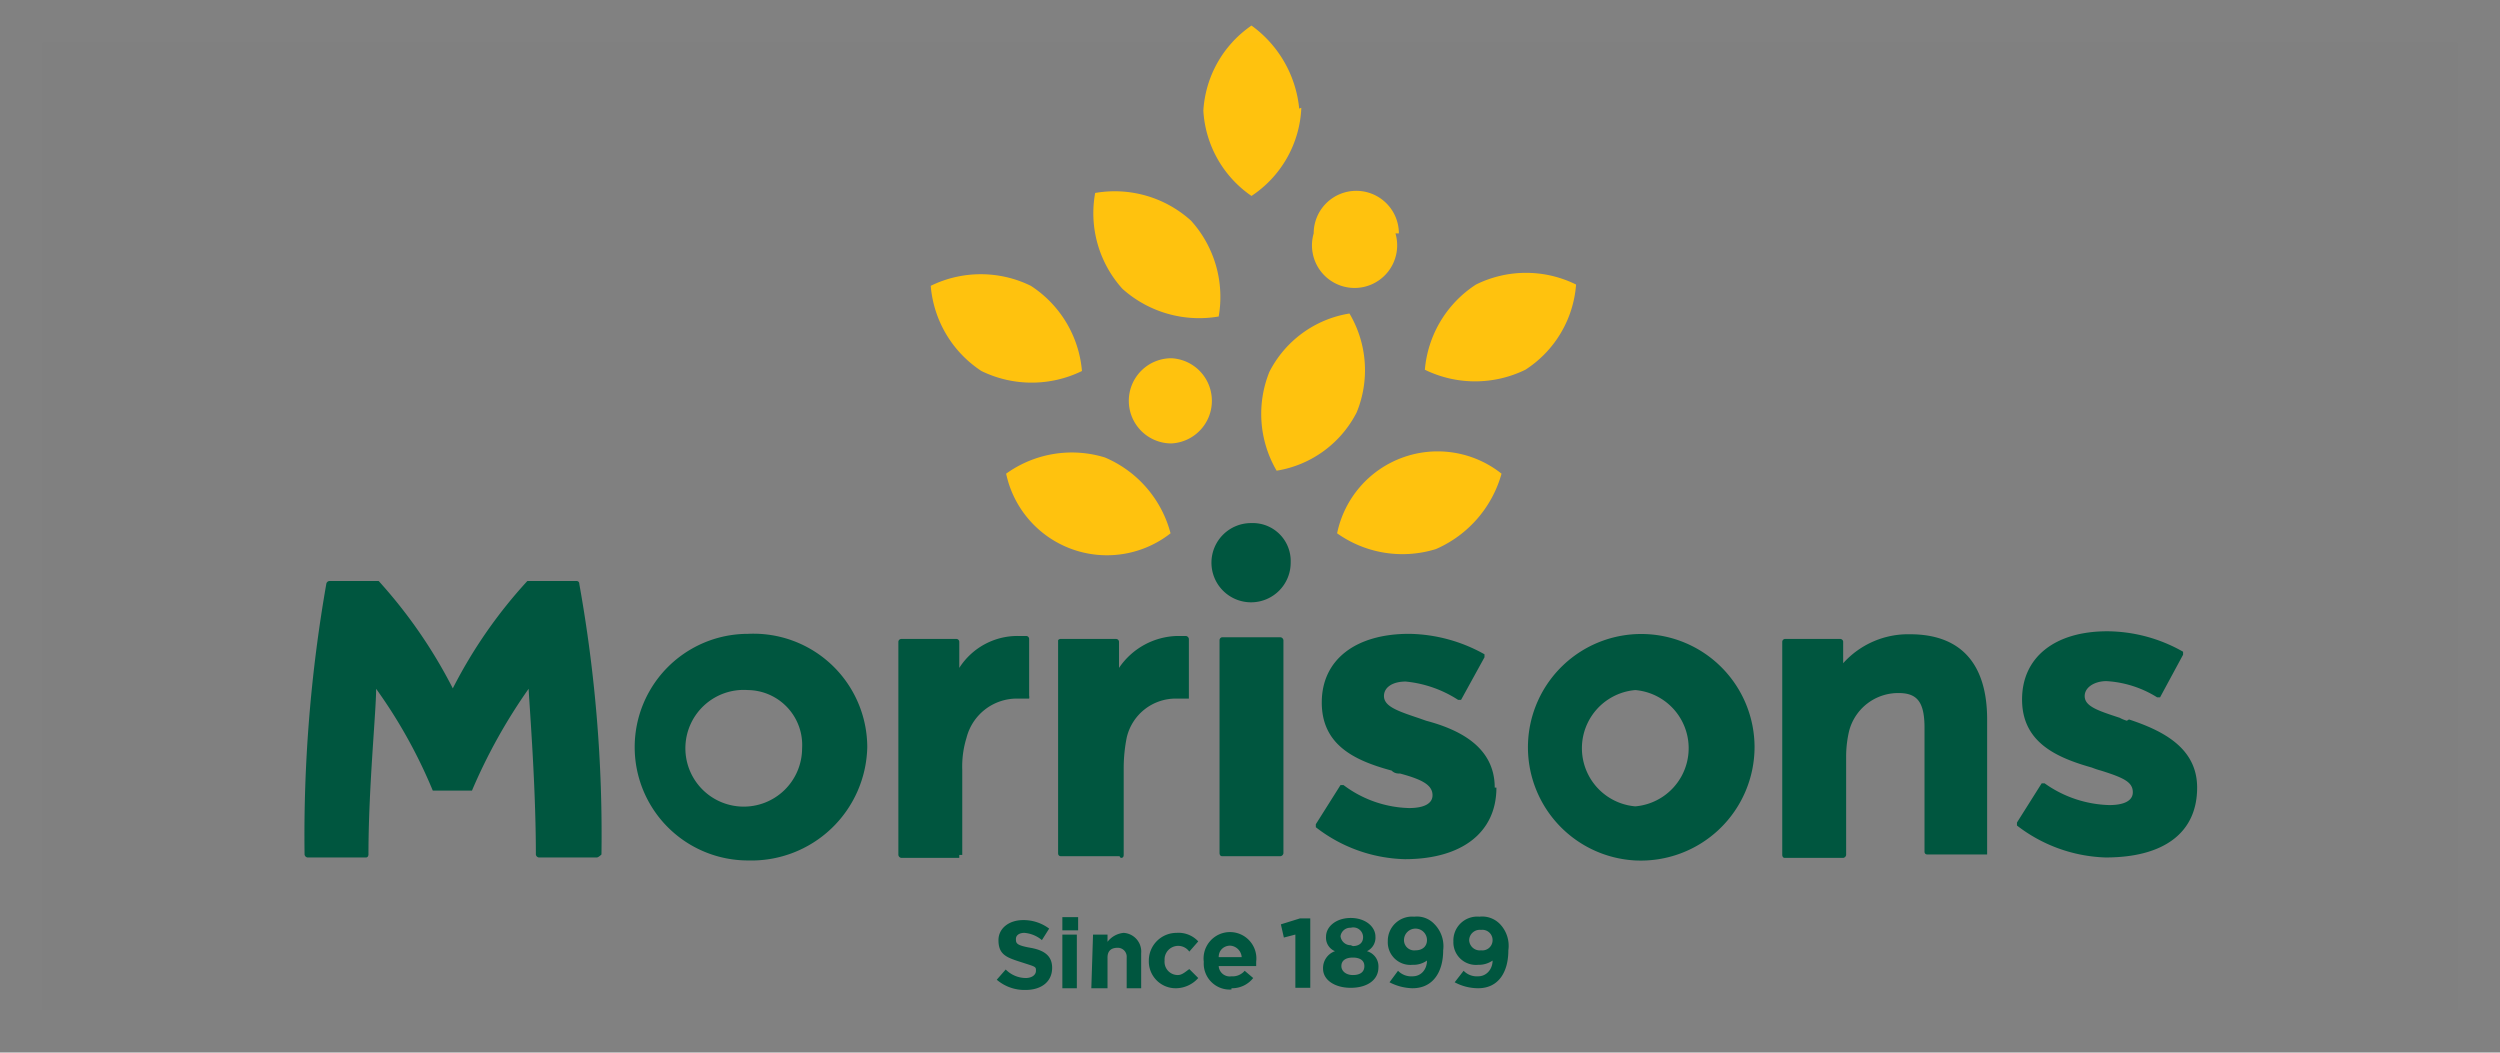<svg xmlns="http://www.w3.org/2000/svg" viewBox="0 0 58.69 24.71"><rect x="0" y="0" width="58.69" height="24.71" fill="#808080" stroke="none"/><defs><style>.cls-1{fill:#00563f;}.cls-2{fill:#ffc20e;}.cls-3{fill:none;stroke:#fff;stroke-miterlimit:10;stroke-opacity:0.01;}</style></defs><title>morrison</title><g id="Layer_2" data-name="Layer 2"><g id="Layer_1-2" data-name="Layer 1"><path class="cls-1" d="M24.08,23.24c.35,0,.62-.18.62-.52h0c0-.27-.17-.41-.51-.47s-.34-.11-.34-.21h0c0-.07.06-.14.2-.14a.73.73,0,0,1,.41.17l.17-.27a1,1,0,0,0-.61-.2c-.34,0-.58.2-.58.47h0c0,.35.2.41.54.52s.34.1.34.2h0c0,.1-.1.17-.24.17a.67.67,0,0,1-.47-.2L23.4,23a1,1,0,0,0,.68.24m.86-1.4h.37v-.31h-.37Zm0,1.36h.34V21.94h-.34Zm.68,0H26v-.72c0-.17.1-.23.24-.23a.21.21,0,0,1,.21.23v.72h.34v-.82a.44.44,0,0,0-.41-.48.54.54,0,0,0-.38.21v-.17h-.34Zm2,0a.71.71,0,0,0,.51-.24l-.21-.21c-.1.07-.17.14-.27.14a.31.31,0,0,1-.31-.34h0a.32.32,0,0,1,.58-.21l.21-.24a.63.63,0,0,0-.51-.2.65.65,0,0,0-.65.65h0a.63.63,0,0,0,.65.65m1.29,0a.63.63,0,0,0,.51-.24l-.2-.17a.37.37,0,0,1-.31.13.26.26,0,0,1-.3-.24h.88v-.1a.62.62,0,1,0-1.23,0h0a.61.61,0,0,0,.65.65m-.3-.76c0-.17.13-.27.27-.27a.29.29,0,0,1,.27.27Zm1.8.72h.35V21.56h-.24l-.45.14.07.31.27-.07Zm1.3,0c.38,0,.65-.18.65-.48h0a.37.37,0,0,0-.27-.38.35.35,0,0,0,.2-.34h0c0-.24-.24-.44-.58-.44s-.58.2-.58.44h0a.34.34,0,0,0,.21.34.42.42,0,0,0-.28.41h0c0,.27.28.45.65.45m0-1a.24.24,0,0,1-.24-.21h0a.23.23,0,0,1,.24-.2A.23.23,0,0,1,32,22h0c0,.14-.1.21-.24.21m0,.68c-.17,0-.27-.1-.27-.21h0c0-.13.1-.2.27-.2s.27.07.27.2h0c0,.14-.1.21-.27.21m1.4.31c.48,0,.72-.38.72-.89h0a.74.74,0,0,0-.21-.62.56.56,0,0,0-.47-.17.57.57,0,0,0-.62.58h0a.53.53,0,0,0,.58.55.55.55,0,0,0,.34-.1c0,.2-.13.37-.34.37a.43.43,0,0,1-.34-.13l-.2.27a1.23,1.23,0,0,0,.54.14m.07-.89a.24.24,0,0,1-.27-.24h0a.27.27,0,0,1,.54,0h0c0,.14-.1.24-.27.24m1.47.89c.48,0,.71-.38.71-.89h0a.74.74,0,0,0-.2-.62.58.58,0,0,0-.48-.17.56.56,0,0,0-.61.58h0a.53.53,0,0,0,.58.55.57.57,0,0,0,.34-.1c0,.2-.14.37-.34.37a.43.43,0,0,1-.34-.13l-.21.27a1.17,1.17,0,0,0,.55.14m.07-.89a.25.25,0,0,1-.28-.24h0a.25.25,0,0,1,.28-.24.24.24,0,0,1,.27.24h0a.24.24,0,0,1-.27.24"/><path class="cls-1" d="M30.3,13.2a.93.93,0,1,1-.92-.92.89.89,0,0,1,.92.92m19.63,3.72a.87.87,0,0,1-.17-.07c-.52-.17-.82-.27-.82-.51v0c0-.21.24-.35.51-.35a2.52,2.52,0,0,1,1.19.38h0s0,0,.07,0l.54-1v0s0,0,0-.07a3.63,3.63,0,0,0-1.78-.48c-1.23,0-2,.61-2,1.6v0c0,1,.79,1.36,1.64,1.6a1.72,1.72,0,0,0,.21.07c.54.17.75.27.75.51v0c0,.2-.21.3-.55.3A2.74,2.74,0,0,1,48,18.39h0s0,0-.07,0l-.58.92v0s0,0,0,.07a3.58,3.58,0,0,0,2.08.75c1.37,0,2.15-.58,2.15-1.64v0c0-.92-.78-1.33-1.6-1.6m-14.85,1.6h0c0,1.06-.82,1.68-2.15,1.68a3.54,3.54,0,0,1-2.09-.75s0,0,0-.07v0l.58-.92s0,0,.07,0h0a2.67,2.67,0,0,0,1.54.54c.34,0,.55-.1.55-.3v0c0-.24-.24-.37-.76-.51-.06,0-.13,0-.2-.07-.89-.24-1.64-.61-1.64-1.6h0c0-1,.79-1.61,2.05-1.61a3.71,3.71,0,0,1,1.77.48s0,0,0,.07v0l-.55,1s0,0-.07,0h0A2.75,2.75,0,0,0,33,16c-.3,0-.51.13-.51.34v0c0,.24.31.35.82.52l.17.06c.79.21,1.61.62,1.61,1.57m-8.81,1.61H24.9s-.06,0-.06-.07v-5A.07.07,0,0,1,24.9,15h1.3a.07.07,0,0,1,.07.07v.61a1.7,1.7,0,0,1,1.37-.75h.2a.08.08,0,0,1,.07.07v1.33s0,0,0,.07a0,0,0,0,1-.06,0h-.24a1.18,1.18,0,0,0-1.16.92,3.65,3.65,0,0,0-.07.72v2c0,.06,0,.1-.07.1m-3.72-.07v-2a2.27,2.27,0,0,1,.1-.75,1.22,1.22,0,0,1,1.16-.92h.31a.15.15,0,0,0,0-.07V15a.07.07,0,0,0-.07-.07h-.2a1.62,1.62,0,0,0-1.37.75v-.61a.07.07,0,0,0-.06-.07h-1.3a.07.07,0,0,0-.07.07v5a.08.08,0,0,0,.07.07h1.36s0,0,0-.07M14,20.13H12.65a.08.08,0,0,1-.07-.07c0-1.57-.14-3.34-.17-3.89a12.92,12.92,0,0,0-1.33,2.39s0,0-.07,0h-.78s-.07,0-.07,0a11.86,11.86,0,0,0-1.33-2.39c0,.55-.18,2.32-.18,3.89,0,0,0,.07-.06.07H7.22a.08.08,0,0,1-.07-.07,34.19,34.19,0,0,1,.51-6.35.08.08,0,0,1,.07-.07h1.1s0,0,.06,0a11.61,11.61,0,0,1,1.74,2.52,11.3,11.3,0,0,1,1.75-2.52s0,0,.06,0h1.1s.06,0,.06.07a33.27,33.27,0,0,1,.52,6.35s-.07.07-.11.07m32.64-.07V16.89c0-1.3-.61-2-1.81-2a2.05,2.05,0,0,0-1.57.68v-.51A.07.07,0,0,0,43.2,15H41.9a.07.07,0,0,0-.06.07v5s0,.07.06.07h1.37a.08.08,0,0,0,.07-.07V17.77a2.63,2.63,0,0,1,.07-.61,1.19,1.19,0,0,1,1.16-.89c.44,0,.61.21.61.82V20s0,.06.07.06h1.33c.07,0,.07,0,.07,0M38.39,16.2a1.37,1.37,0,0,0,0,2.73,1.37,1.37,0,0,0,0-2.73m0,4a2.66,2.66,0,1,1,2.8-2.66,2.67,2.67,0,0,1-2.8,2.66m-8.26-.17v-5a.08.08,0,0,0-.07-.07H28.69a.07.07,0,0,0-.06.07v5s0,.07.06.07h1.37a.08.08,0,0,0,.07-.07M17.56,16.2a1.37,1.37,0,1,0,1.27,1.37,1.29,1.29,0,0,0-1.27-1.37m0,4a2.66,2.66,0,1,1,0-5.32,2.67,2.67,0,0,1,2.8,2.66,2.72,2.72,0,0,1-2.8,2.66"/><path class="cls-2" d="M33.71,12.89a2.65,2.65,0,0,1-2.32-.37,2.41,2.41,0,0,1,3.86-1.4,2.73,2.73,0,0,1-1.54,1.77M37,6.68a2.65,2.65,0,0,0-2.35,0,2.65,2.65,0,0,0-1.2,2,2.69,2.69,0,0,0,2.36,0,2.61,2.61,0,0,0,1.19-2m-5.15,3a2.57,2.57,0,0,1-1.88,1.37,2.64,2.64,0,0,1-.17-2.32,2.57,2.57,0,0,1,1.88-1.37,2.61,2.61,0,0,1,.17,2.32m-8.23,1.44a2.42,2.42,0,0,0,3.86,1.4,2.67,2.67,0,0,0-1.54-1.78,2.64,2.64,0,0,0-2.32.38m.58-4.41a2.65,2.65,0,0,1,1.2,2,2.69,2.69,0,0,1-2.36,0,2.65,2.65,0,0,1-1.19-2,2.67,2.67,0,0,1,2.35,0m1.51-2.18a2.65,2.65,0,0,0,.64,2.25,2.7,2.7,0,0,0,2.26.65,2.67,2.67,0,0,0-.65-2.25,2.67,2.67,0,0,0-2.25-.65m4.84-2A2.61,2.61,0,0,1,29.38,4.6a2.61,2.61,0,0,1-1.13-2,2.61,2.61,0,0,1,1.13-2A2.73,2.73,0,0,1,30.5,2.55m2.26,2.93a1,1,0,1,1-1.92,0,1,1,0,0,1,1-1,1,1,0,0,1,1,1M28.45,9.41a1,1,0,0,1-.95,1,1,1,0,0,1-1-1,1,1,0,0,1,1-1,1,1,0,0,1,.95,1"/><rect class="cls-3" x="0.5" y="0.5" width="57.69" height="23.71"/></g></g></svg>